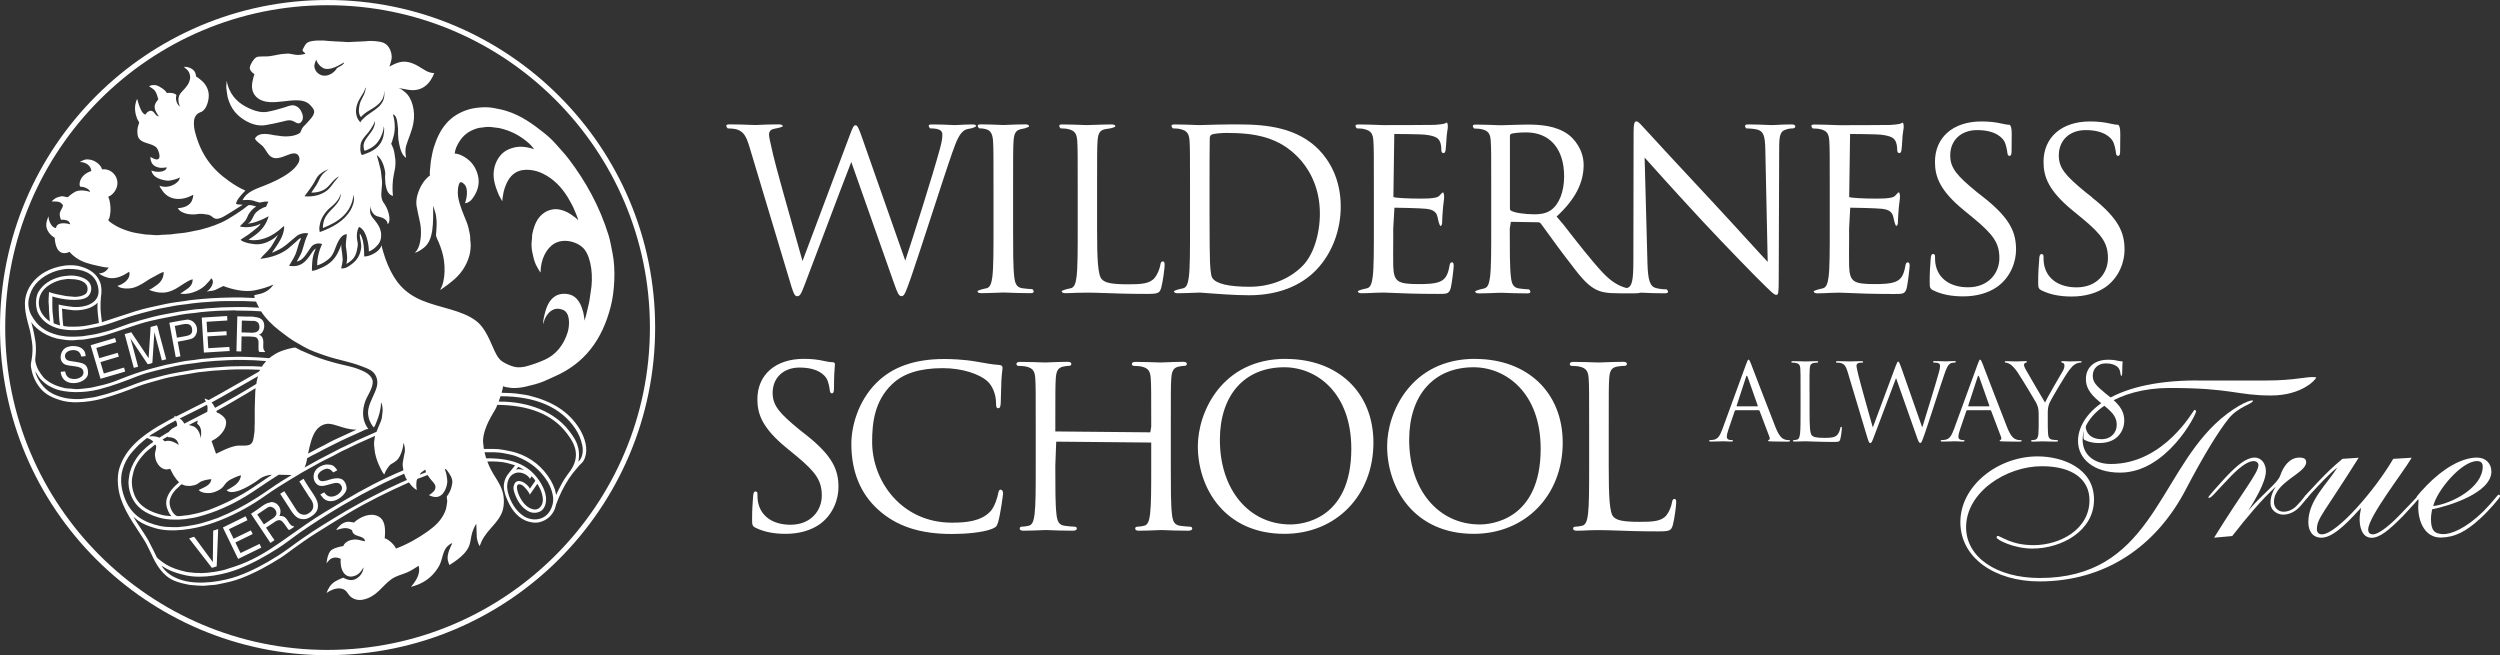 <svg xmlns="http://www.w3.org/2000/svg" id="b" data-name="Layer 2" viewBox="0 0 335.73 87.99"><rect x="0" y="0" width="335.73" height="87.99" fill="#333333" stroke="none"/><g id="c" data-name="Layer 1"><g><g><path d="m43.99,87.99C19.73,87.99,0,68.25,0,43.99S19.73,0,43.99,0s43.99,19.73,43.99,43.99-19.73,43.99-43.99,43.99ZM43.99.7C20.12.7.7,20.12.7,43.99s19.42,43.29,43.29,43.29,43.29-19.42,43.29-43.29S67.86.7,43.99.7Z" style="fill: #fff;"></path><path d="m29.3,71.05l-.2,5.01-.64.2-3.06-3.95c.19-.04.52-.24.69-.21l2.49,3.38.05-4.22.67-.21h0Zm3.68-1.72s.25.47.25.53l-2.49,1.21.63,1.28,2.32-1.12c.05.15.24.35.22.5l-2.3,1.12.69,1.42,2.56-1.23.23.5-3.11,1.52-2.05-4.22,3.05-1.5h0Zm3.29-1.29c-.12.05-.24.06-.34.12l-1.38.93.89,1.33.81-.55c.29-.19.61-.35.79-.65.3-.5-.25-1.18-.77-1.17h0Zm.12-.62c.97-.01,1.57,1,1.13,1.88,1.07-.11,1.05.87,1.65,1.29.08.06.21.05.29.09l.04.08h-.02c-.06.07-.64.43-.65.42-.13-.06-.21-.21-.29-.32-.2-.27-.52-.81-.82-.96-.26-.13-.55.01-.72.12l-1.27.84.84,1.26c.06.09.29.34.27.44l-.51.34-.03-.02-2.6-3.89h.02l.79-.53c.44-.29.86-.67,1.36-.88.16-.07.34-.07.52-.14h0Zm35.78-2.46l-1.01,1.45h-.02c-.12-.38-.7-1.05-1.01-1.25-.15-.09-.49-.22-.63-.03-.2.29.03.95.12,1.19.33.86,1.01,1.89,2,2.08.88.17,1.41-.72,1.26-1.6-.1-.61-.27-1.06-.53-1.5l-.2-.34h0Zm-31.43-.66c.1.07.16.24.22.34l.56.88c.38.6.85,1.16,1.1,1.88.13.37.1.9-.07,1.21-.13.22-.29.4-.48.55-.23.18-.47.35-.77.46-.48.19-1.08.09-1.42-.15-.46-.33-.76-.84-1.06-1.32l-1.2-1.85h.02l.54-.34.68,1.05.72,1.13c.18.29.35.59.63.79.25.17.65.27,1,.13.16-.07.31-.17.44-.27.41-.32.55-.83.29-1.41-.11-.26-.31-.49-.46-.72l-1.28-2,.53-.35h0Zm-4.2-.55l-.47.06c-.27.06-.52.13-.74.23-.38.17-.68.46-1.02.68-.66.42-1.33.83-2.11,1.13-.44.17-1.45.44-1.76-.04.16-.06.32-.15.46-.23.69-.4,1.32-.81,1.47-1.74-.29.03-.55.16-.79.26-.38.16-.73.33-1.03.57-.22.18-.4.46-.58.69-.26.33-.73.55-1.15.71-.65.25-1.77.2-2.14-.27l.56-.26c.5-.25,1.07-.52,1.14-1.19-.47.03-.95.13-1.32.29-.22.09-.39.25-.59.37-.2.12-.45.17-.72.22-.35.06-.83.02-1.08-.08-.09-.04-.24-.15-.29-.1-.18.09-.31.29-.46.41-.48.38-.93.99-1.11,1.67-.21.82.43,2.03.98,2.17.17.04.76-.03.92-.06l.62-.07c.54-.11,1.08-.2,1.57-.35.48-.15.94-.25,1.39-.43,2.11-.82,4-1.79,5.75-2.96.64-.43,1.26-.87,1.9-1.29.09-.06.6-.37.6-.4h0Zm17.75-.14l-1.04.46-1.71.8-1.89.97-1.13.59-2.55,1.45c-1.98,1.18-3.93,2.41-5.79,3.71-.98.69-1.91,1.45-2.93,2.09-1.62,1.02-3.28,1.97-5.2,2.72-1.75.69-4.71,1.39-7.12.86-.82-.18-1.54-.4-2.22-.71-.37-.16-.69-.4-1.03-.58.62.98,1.56,1.58,2.79,1.95,2.35.7,5.55.13,7.45-.55,2-.72,3.72-1.68,5.38-2.72,1.08-.68,2.08-1.48,3.13-2.21,1.94-1.37,4-2.6,6.07-3.84l2.42-1.36.95-.49,2.04-1.04,1.88-.88.87-.38c-.2-.21-.24-.56-.39-.82h0Zm2.82-.55c-.26.2-.61.37-.75.69l.85-.33c-.04-.11-.05-.24-.1-.36h0Zm12.48-.36l-.28.36c.34-.11.81-.03,1.07.08-.13-.13-.6-.39-.79-.44h0Zm-25.67-.32c.6-.01.91.15,1.16.48.06.08.2.21.19.31l-.51.27c-.26-.22-.29-.42-.73-.49-.23-.04-.45.07-.59.13-.45.2-1.07.72-.6,1.34.28.37.99.13,1.38,0,1.19-.36,2.05-.32,2.31.93.07.34-.07.62-.19.81-.34.54-1.31,1.34-2.28,1.1-.58-.15-.73-.45-1.04-.85v-.02s.54-.28.54-.28c.04.13.15.23.24.31.58.58,1.53.14,1.9-.33.14-.18.31-.44.19-.76-.48-1.23-2.24.36-3.18-.19-.68-.4-.79-1.41-.28-2.05.23-.29.64-.52,1.03-.64l.45-.09h0Zm21.27-1.64h-.12s.21.81.21.81c3.76-.05,5.95,1,7.35,3.34.42.71.99,1.94.55,3.03-.1.25-.23.46-.42.62-.44.35-1.16.44-1.74.15-.85-.42-1.42-1.22-1.79-2.12-.11-.28-.32-.78-.26-1.2.24-1.51,1.87-.47,2.18.24h.02s.72-1.04.72-1.04c-.06-.16-.36-.5-.49-.6h-.02s-.2.32-.2.32h-.02c-.23-.49-1.14-1.01-1.89-.78-.66.2-1.01.71-1.14,1.46l-.03.42.08.62c.36,1.44,1.12,2.67,2.24,3.36.76.46,1.84.54,2.64.05.61-.37.96-.96,1.16-1.72.28-1.07-.32-2.42-.7-3.04-.99-1.59-2.31-2.65-4.17-3.38-.53-.2-1.12-.3-1.72-.42-.74-.15-1.58-.13-2.46-.13h0Zm-44.36-1.04l-.91.73c-.67.54-1.4,1.45-1.77,2.29-.17.39-.28.8-.37,1.27-.19.88.02,1.9.29,2.53.65,1.51,2.03,2.22,3.76,2.65.38.09.78.1,1.2.15l-.04-.04-.22-.29c-.14-.22-.25-.49-.34-.76-.42-1.32.46-2.36,1.1-3l.52-.47-.28-.29c-.18-.23-.35-.47-.5-.71l-.43-.82c-.97.39-1.64-.45-1.89-1.09-.08-.2-.1-.43-.14-.68-.07-.49.37-1.2.04-1.46h0Zm-1.1-.88l-.46.37-.65.57-.59.62c-.16.2-.36.39-.52.6-.44.59-.81,1.26-1.04,2.05-.45,1.5-.09,3.05.41,4.19.85,1.93,2.35,2.92,4.64,3.42.53.11,1.12.15,1.76.15h.6s1.14-.12,1.14-.12c.7-.13,1.39-.22,2.04-.41.75-.22,1.49-.44,2.19-.71,1.88-.75,3.58-1.66,5.19-2.68,1.15-.72,2.23-1.53,3.39-2.26l.96-.59.38-.23-1.74-.04-.36.23c-.35.22-.68.44-1.02.66-1.03.68-2.03,1.39-3.1,2.04-1.92,1.15-4.01,2.12-6.46,2.75-.54.14-1.1.19-1.68.29l-.82.06h-.55c-.8,0-1.53-.1-2.15-.29-1.79-.54-3.07-1.35-3.72-3.03-.2-.51-.4-1.41-.28-2.14.06-.34.08-.66.17-.96.54-1.81,1.74-3.06,3.13-4.02l-.02-.02c-.08-.17-.6-.48-.83-.5h0Zm2.77-.2l-.66.4.02.03.28.22c.68-.27,1.49.22,1.86.48-.15-.71-.59-1.04-1.46-1.04l-.04-.1h0Zm27.88-.09l-2.4,1.07-1.49.72c-.39.17-.78.35-1.13.56-.82.48-1.7.83-2.52,1.3l-2.19,1.22c-1.15.69-2.29,1.37-3.41,2.08-.99.62-1.92,1.34-2.91,1.96-1.92,1.2-4,2.25-6.37,3-1.87.59-4.92,1.15-7.15.48-.85-.25-1.61-.55-2.26-1-.23-.16-.43-.37-.65-.54.63,1.08,1.36,2.06,1.99,3.13l.8,1.57.38.79.23.21c.33.26.66.52,1.03.74.77.46,1.67.75,2.67.97.4.09.82.08,1.24.15h.47c.19.04.46.03.65,0l.44-.02c.34-.06.71-.07,1.03-.13.45-.09.87-.14,1.29-.26,1.06-.32,2.05-.65,2.99-1.06,2.23-.97,4.1-2.32,5.97-3.65l2.08-1.45c1.61-1.13,3.33-2.12,5.04-3.14,2.51-1.5,5.16-2.9,7.97-4.07-.03-.3-.14-.66-.08-1.04.08-.52.18-.95.27-1.43.06-.33-.04-1.05-.19-1.2,0,.77-.46,1.98-.88,2.32l-.41.31c-.2.12-.43.22-.57.39-.18.23-.36.46-.5.73l-.21.49v-.02c-.21-.18-.39-.61-.53-.88-.3-.59-.54-1.23-.7-1.96-.07-.31-.07-.64-.12-.97-.05-.35,0-.77.06-1.06l.07-.35h0Zm-6.42-1.61l-.34.05c-.24.07-.47.18-.65.31-.81.57-1.12,1.63-1.4,2.73l-.2.91,1.26-.68,1.01-.51c.76-.44,1.58-.82,2.39-1.18l1.27-.59.57-.26c-1,0-1.75-.28-2.52-.52-.42-.13-.84-.27-1.39-.28h0Zm-17.39-.46l-1.2.61h.02c.24.11.49.11.69.23.48.28.81.9.88,1.58.09-.67.12-1.26-.21-1.72l-.28-.28.09-.42h0Zm-2.96,0l-1.04.55c-.61.36-1.22.72-1.81,1.09-.24.15-.55.3-.73.5.31-.02.69-.03.96.04l.42.13.96-.6.3-.16.12-.16.33-.29c.09-.07.61-.31.64-.35.09-.19-.07-.64-.15-.74h0Zm43.17-2.08c-.12.4-.38.79-.58,1.13-.43.74-.83,1.48-1.11,2.38-.12.4-.28,1.09-.2,1.65.04.26.04.52.09.75.85,0,1.74-.04,2.5.1.63.12,1.23.22,1.79.39,2.1.66,3.64,1.97,4.68,3.71.23.39.43.83.58,1.29l.16.71v-.02l.28-.61c.25-.51.51-1.01.8-1.48.53-.85,1.23-1.47,1.49-2.6.37-1.63-.61-2.91-1.27-3.75-1.87-2.39-4.99-3.63-9.22-3.66h0Zm-39-.02l-.88.46-2.78,1.39c.27.11.5.44.63.68l3.09-1.59c.03-.27.08-.73-.06-.94h0Zm39.43-1.15l-.24.72c4.15-.04,7.54,1.49,9.35,3.8.88,1.12,1.69,2.22,1.36,4.26.47-.39.7-1.27.52-2.15-.19-.93-.52-1.64-.96-2.3-1.92-2.83-5.27-4.33-10.02-4.33h0Zm-32.88-1.09l-1.21.73c-.91.55-1.85,1.07-2.77,1.62l-1.3.72.08.22c.26.05.5.24.69.38.17.13.31.28.42.46.21.35.12.88-.03,1.22-.26.61-.69,1.05-1.2,1.41l-.6.35.6,1.7c.82-.38,1.6-.82,2.61-1.04.67-.15,1.59.1,2.05-.25.39-.3.39-.95.49-1.55.06-.36,0-.77.05-1.16v-2.05s.03-1.08.03-1.08l.04-1.13.04-.55h0Zm.28-1.58l-1.34.77-3.45,1.96-1.41.78.02.02.19.23.26.47c1.33-.76,2.66-1.46,3.95-2.25l1.18-.71.42-.26c.01-.36.15-.68.21-1h-.02Zm-3.31-2.19l-.67.02-1.83.1-1.57.14c-1.25.21-2.48.28-3.65.55-1.77.41-3.51.74-5.09,1.35-1.7.66-3.33,1.3-5.21,1.78-1.89.48-4.43.56-6.1-.16-.79-.34-1.49-.86-1.97-1.51-.18-.24-.3-.53-.48-.77.09.43.27.83.46,1.17.78,1.33,1.76,2.01,3.47,2.41.68.16,1.88.23,2.66.1.54-.09,1.07-.12,1.57-.24,1.98-.47,3.68-1.1,5.43-1.78,1.16-.45,2.42-.77,3.68-1.09,1.33-.34,2.72-.53,4.15-.79l1.86-.22,2.23-.17.83-.04,1.16-.02h1.76s1.2.06,1.2.06c.1-.3.39-.5.55-.75l-1.58-.11-.73-.02-.77-.02h-1.37Zm-21.53-1.88c1-.01,1.7.41,1.73,1.35-.1.01-.55.08-.6.04l-.08-.27c-.11-.26-.31-.45-.6-.53-.71-.19-1.68.19-1.46.96.14.51.84.47,1.39.57.84.15,1.44.21,1.63,1.01.05.22.07.56,0,.78-.23.75-1.48,1.3-2.53.98-.63-.19-1.03-.67-1.1-1.43.12,0,.55-.07.6-.04l.09.35c.11.28.33.5.63.59.77.24,1.91-.15,1.72-.99-.19-.86-1.89-.54-2.56-.95-.8-.49-.52-1.74.13-2.15.19-.12.42-.19.67-.24l.33-.04h0Zm5.65-1.08h.03l.16.55-2.68.79.4,1.37,2.48-.72.15.51-2.47.74.45,1.53,2.72-.8.15.54-3.31.97-1.33-4.51,3.25-.96h0Zm5.66-1.69c.08.07.26.93.31,1.11l.93,3.44-.58.15-.82-3.08-.19-.72v.02s-.27,4.13-.27,4.13h-.02c-.09.05-.52.17-.61.15l-2.31-3.45.32,1.13.5,1.88.21.79-.58.15-1.23-4.54h.02l.87-.24,2.33,3.48.27-4.19.85-.23h0Zm2.39.05l.29,1.6.78-.14c.57-.12,1.27-.14,1.27-.82,0-.19-.02-.34-.08-.47-.33-.79-1.54-.22-2.25-.16h0Zm9.01-.71l-.04,1.6,1.04.03c.79.07,1.5-.08,1.34-.97-.07-.38-.29-.54-.68-.61h-.47s-1.18-.04-1.18-.04h0Zm-7.38-.12c1.09,0,1.73,1.2,1.14,2.15-.29.48-.84.51-1.48.65l-.89.17.36,1.96-.63.12-.86-4.63,1.57-.29.79-.12h0Zm6.75-.44l1.36.04h.7c.55.09.86.08,1.21.36.64.51.39,1.83-.32,2.06v.02c.33.1.47.35.54.71.09.53-.14,1.26.24,1.5v.11c-.12,0-.76,0-.79-.04-.17-.3,0-1.16-.11-1.55-.04-.15-.13-.28-.25-.36-.29-.18-1.5-.15-1.99-.15l-.04,2.02-.65-.02.12-4.7h0Zm-1.35-.02l.03.58-2.78.17v.13l.08,1.29,2.58-.15.03.54-2.57.15.1,1.59,2.83-.17.04.55-3.46.21-.29-4.7,3.41-.21h0Zm1.08-.79l-2.33.07-1.33.09-.98.09c-.89.15-1.78.17-2.64.34-1.91.38-3.74.68-5.47,1.21-1.61.5-3.09,1.06-4.71,1.55-.87.26-1.79.39-2.76.56-.39.07-.79.02-1.21.09-.48.07-1.19.01-1.61-.06-.32-.06-.62-.08-.91-.15-.97-.25-1.73-.63-2.41-1.15-.3-.23-.87-.75-1.03-1.1l.27,1.08c.12.47.18.95.28,1.46.1.56.11,1.42.04,1.97-.03.24-.08.56-.03.83.19.95.61,1.53,1.11,2.15.12.15.3.28.46.39.66.51,1.42.81,2.39,1.03.38.08.76.04,1.19.11.39.06,1,0,1.35-.05.36-.06.69-.06,1.03-.13,1.07-.24,2.09-.45,3.04-.81,1.17-.46,2.33-.92,3.55-1.31,1.09-.35,2.22-.63,3.38-.93l2.14-.43c.74-.16,1.49-.18,2.26-.32.61-.11,1.25-.08,1.88-.19l1.06-.07.75-.04,1.87-.04,1.25.03.71.03.8.04,1.19.09.26-.21.57-.37c.5-.3,1.06-.49,1.69-.66.16-.04.82-.22,1-.18l.73.38c.59.26,1.19.52,1.8.77,1.05.42,2.17.74,3.33,1.04.9.23,1.79.38,2.58.69.74.29,1.58.64,1.87,1.38.29.74-.47,1.93-.71,2.42-.37.72-.69,1.88-.43,2.96.13.52.33.91.61,1.28-.35.03-.61.2-.88.32-.56.24-1.1.5-1.64.74-.76.34-1.5.7-2.23,1.07l-1.23.62c-.73.43-1.52.75-2.24,1.19-.04.42-.18.9-.34,1.24l2.06-1.14,2.17-1.12c.36-.21.76-.4,1.15-.57l1.61-.78,2.68-1.19.24-.63c.16-.38.36-.76.46-1.19l.1-.82c.06-.38-.03-1.12-.21-1.28.01.9-.31,1.93-.59,2.58-.1.25-.2.58-.38.75l-.05-.04-.29-.42c-.29-.49-.54-1.28-.37-2.06.23-1.05.77-1.8,1.08-2.79.25-.79.07-1.47-.32-1.96-.41-.51-1.14-.72-1.8-.98-1.46-.57-3.19-.84-4.71-1.37-1.01-.35-2.05-.69-2.92-1.2-.46-.27-.92-.52-1.37-.79-.68-.43-1.31-.92-1.93-1.4-.92-.71-1.82-1.58-2.45-2.57l-1.23-.07-2.25-.04h0Zm-18.51-1.03c-.11.22-.42.38-.62.5-.7.42-1.99.66-3.15.46l-.98-.15c.07.59.03,1.21.12,1.76.02.12.02.53.09.58l.35.04c.35.06.77.04,1.15.04.82,0,1.6-.12,2.29-.28l.96-.21-.14-1.2-.05-.67v-.88h0Zm-3.77-3.19l-.31.02-.79.12c-.72.18-1.34.47-1.85.87-.39.3-.76.72-.95,1.21-.61,1.57.35,2.9,1.29,3.49l-.11-1.47-.02-.64c-.09-.58,0-1.27.02-1.83.71.26,1.5.38,2.31.54l.86.08c.65.11,1.59-.15,1.83-.45.25-.32.23-.86,0-1.18-.41-.57-1.31-.74-2.29-.74h0Zm-.07-1.35l-.54.04c-.37.07-.73.12-1.07.22-1.47.46-2.82,1.38-3.41,2.71-.14.31-.25.64-.33,1-.2.84.03,1.73.35,2.29.82,1.44,1.81,2.21,3.63,2.66.33.08.71.11,1.08.17l.46.02h.72s.91-.05.91-.05c.77-.13,1.5-.2,2.21-.38.84-.21,1.68-.42,2.46-.72l1.67-.6c1.03-.33,2.09-.63,3.18-.91,1.16-.3,2.38-.48,3.61-.72l1.5-.21c.7-.13,1.42-.1,2.14-.21l1.98-.13.75-.02.94-.02h1.54l1.78.08-.31-.6-.09-.22-.45-.02-1.15-.05h-1.34s-1.18,0-1.18,0l-.79.02-.57.03-1.97.14-1.04.11c-.92.16-1.85.2-2.74.39-.78.17-1.56.27-2.31.46-1.23.31-2.43.62-3.59.99-1.03.33-2.01.72-3.06,1.04-.88.27-1.78.42-2.77.6-1.18.22-2.76.16-3.77-.15-1.14-.36-1.94-.96-2.49-1.9-.42-.73-.46-2.17-.03-2.93.62-1.07,1.66-1.73,3-2.07.27-.07.54-.08.85-.12.61-.1,1.34,0,1.82.15.53.16,1,.43,1.26.87.41.68.09,1.56-.42,1.87-1.04.65-3.54.25-4.62-.12,0,.89-.04,1.83.09,2.65l.09.96c.27.11.56.19.86.29-.16-.86-.18-1.85-.19-2.82.44.14.9.17,1.39.26,1.69.29,3.35-.18,3.83-1.31.26-.6.09-1.44-.13-1.94-.55-1.25-1.9-1.79-3.71-1.79h0Zm36.48-10.06c-.04.66-.89,1.47-1.31,1.8-.59.48-1.13,1.19-1.38,2-.07.21-.08.44-.13.68-.04.24.03.47.05.65,1.75-.64,3.28-1.48,4.15-2.98.22-.38.53-1.11.43-1.75l-.04-.31c-.28,2.52-2.11,3.71-4.12,4.49,0-1.79,1.16-2.3,1.91-3.31.18-.25.36-.53.45-.88.02-.1.05-.33-.02-.39h0Zm-1.63-3.3l-.49.21c-.24.14-.46.3-.67.47-.38.31-.57.83-.83,1.25-.37.59-.8,1.13-1.2,1.69,1.3.11,2.32-.23,3.05-.8.4-.32.7-.79,1.01-1.2l.58-.67c-.77.36-1.11,1.11-1.74,1.6-.48.37-1.13.58-1.98.58.21-.37.49-.7.71-1.07.26-.44.43-.94.73-1.32.14-.18.34-.37.53-.51l.33-.23h-.03Zm6.26-6.49c-.04.21-.16.42-.25.58-.18.31-.35.59-.56.87-.36.46-.82.85-1.04,1.45-.15.41-.16,1.39.11,1.67l.31-.1.57-.22c.94-.41,1.64-.97,1.96-2.02.08-.27.24-1.18.09-1.51,0,.39-.13.79-.25,1.09-.36.92-.9,1.59-1.79,1.98-.16.07-.33.17-.53.2-.18-.3-.18-.8-.04-1.14.29-.69.85-1.15,1.19-1.81.08-.15.33-.77.23-1.03h0Zm-1.34,18.19c.68-.02,1.62-.55,1.93-.96.12-.15.28-.33.3-.57.05.3.14.6.22.88.19.62.37,1.19.61,1.74.99,2.33,2.24,3.81,4.57,4.8,2.4,1.02,5.34,1.28,7.29,2.75,1.05.79,1.66,2.15,2.22,3.43.33.75.7,1.68,1.38,2.08.49.29,1.02.55,1.63.69.46.1,1.06.03,1.46-.07.93-.24,1.72-.54,2.52-.89,1.53-.67,2.58-2.01,3.1-3.7.23-.75.29-1.93-.1-2.55-.13-.2-.29-.36-.53-.46-.12-.05-.27-.09-.42-.12-1.07-.2-1.74.7-2.03,1.37-.09.21-.12.46-.22.68,0-.34.05-.69.12-.98.27-1.24.64-2.27,1.58-2.83.68-.4,1.75-.35,2.38.04.72.45,1.09,1.29,1.33,2.23l.13.77.03.29.21-.74.35-1.48c.13-.52.16-1.05.26-1.61.38-2.08.1-4.52-.83-5.73-.72-.94-2.67-1.6-4.05-.79-1.09.64-1.84,2.15-1.85,3.87h-.02s-.21-.31-.21-.31l-.4-.73c-.24-.54-.37-1.1-.5-1.77-.06-.32-.12-1-.06-1.36.07-.39.02-.74.1-1.08.28-1.25.71-2.19,1.63-2.79.49-.32,1.29-.58,2.09-.38.24.06.47.13.69.22.51.22.95.53,1.37.85l.38.35c-.07-.3-.2-.59-.31-.87-.2-.49-.39-.96-.64-1.39-.18-.31-.34-.63-.53-.93-.81-1.29-1.84-2.35-3.23-3.05-1.04-.53-2.65-.83-3.75-.14-.84.52-1.29,1.49-1.57,2.57l-.14.81-.04.42h-.02s-.44-.8-.44-.8c-.23-.52-.42-1.05-.57-1.65-.47-1.87.35-3.57,1.46-4.27.4-.25.84-.41,1.39-.52.59-.12,1.35-.03,1.86.1l.61.18-.03-.03-.21-.26c-.26-.33-.58-.62-.91-.87-1-.78-2.07-1.35-3.55-1.68l-.92-.12c-.33-.06-.87-.04-1.19.02-.3.05-.57.05-.83.13-1.15.34-1.91.94-2.47,1.87-.25.41-.52.94-.57,1.52.47.01.93.24,1.26.43.95.56,1.57,1.35,1.87,2.55.33,1.32-.27,2.47-.83,3.17-.19.24-.53.49-.92.53.24-.64.43-1.81.04-2.4-.08-.12-.51-.61-.73-.37-.25.27-.33,1.33-.24,1.87.24,1.35.73,2.33,1.17,3.46.2.5.3,1.05.42,1.63.07.32.02.65.08,1,.09.54-.03,1.4-.14,1.8-.41,1.49-1.26,2.63-2.32,3.47-.38.3-.75.61-1.16.88-.14.09-.29.23-.46.29.77-1.23.74-3.6.26-5.14-.13-.43-.28-.86-.45-1.26-.11-.27-.28-.55-.35-.85-.03-.15,0-.35.02-.49l.05-.88v-.6c-.05-.36-.05-.69-.13-1.01-.09-.38-.24-.73-.33-1.08,0,2.31.09,4.58-1.24,5.64-.18.14-.95.72-1.24.65.23-.11.39-.44.5-.68.36-.83.44-2.25.22-3.33-.16-.78-.34-1.46-.47-2.24-.08-.45,0-1.03.09-1.39.31-1.11.89-2.12,1.71-2.71-.06-.21,0-.88.04-1.09l.07-.77c.12-.66.22-1.3.4-1.88.79-2.57,2.12-4.36,4.71-5.13.89-.26,2.31-.39,3.38-.18.59.12,1.15.22,1.68.39,2.01.63,3.53,1.76,5,2.92.58.46,1.15.98,1.63,1.53.59.67,1.21,1.32,1.76,2.05,2.22,2.93,4.09,6.25,5.31,10.17.24.78.37,1.6.54,2.45.44,2.19.26,5.18-.24,7.12-1.16,4.55-3.55,7.66-7.51,9.4-.5.22-1.02.48-1.54.69-.74.3-1.51.49-2.37.69-.54.13-1.45.26-2.12.15l-.58-.09-.35-.11c-.01.32-.14.59-.18.88h.02l1.21.04.73.06c.6.1,1.19.14,1.74.28,3.02.75,5.27,2.09,6.72,4.4.46.74,1.15,2.18.88,3.49-.09.43-.21.77-.44,1.05l-.46.46-.87,1.04c-.73.96-1.34,2.05-1.85,3.23l-.38.97c-.06.2-.09.39-.16.57-.36.88-1.04,1.52-2.03,1.78-.67.17-1.42,0-1.91-.21-1.28-.56-2.04-1.73-2.56-3.05-.2-.51-.46-1.28-.31-2.02.17-.87.64-1.29,1.09-1.87l.38-.48c-.36-.09-.72-.23-1.11-.32-.77-.19-1.68-.21-2.62-.2.28.75.64,1.42,1.04,2.05.37.6.76,1.2.99,1.94.28.9.26,2.1-.08,2.91-.46,1.08-1.27,1.77-1.95,2.63-.3.38-.6.81-.8,1.28-.03.08-.22.56-.24.56l-.17-.37c-.1-.24-.15-.5-.2-.79l-.07-1.82-.03.02-.16.27c-.14.27-.26.57-.36.88-.19.63-.2,1.31-.45,1.87-.32.72-.95,1.3-1.54,1.75-.26.19-.51.38-.79.55-.09.06-.18.14-.29.17-.06-.19-.15-.38-.2-.62-.16-.82.35-1.79.6-2.3-.27.05-.43.22-.6.37-.72.6-.7,1.88-1.19,2.71-.65,1.12-1.53,1.94-2.78,2.46-.31.13-.64.21-.98.33l.06-.07.35-.46c.4-.57.87-1.36.62-2.31-.5.3-.98.65-1.55.89-.75.32-1.45.45-2.08.89-1.3.92-1.96,2.35-3.8,2.76-.84.19-1.56-.15-1.91-.6-.17-.22-.35-.54-.58-.69-.66-.43-1.55-.14-2.11.19l-.34.21c.47-1.25,1.02-1.57,2.24-2.05.23.12.46.23.76.29,1.04.22,1.97-.81,1.96-1.7v.02s-.17.29-.17.29c-.2.32-.49.64-.85.79-1.5.66-2.17-.82-2.04-2.23-.65-.31-1.27-.18-1.64.29-.09.11-.21.21-.26.36.04-.63.21-1.3.52-1.69.28-.35,1.18-.59,1.73-.67.2-.61,1.12-1.01,2.03-.84.31.06.59.16.87.21.05-.63-1.01-.65-1.39-.93-.12-.08-.24-.22-.29-.37-.01-.05,0-.13-.03-.16-.08-.1-.22-.15-.35-.21-.63-.26-1.25,0-1.79.16l.02-.03c.06-.16.2-.28.3-.4.26-.32.85-.78,1.51-.68.2.03.4.07.58.09.12-.16.3-.27.46-.38.77-.55,2.1-1.02,3.05-.27.67.53.7,1.66.59,2.77.5.1,1.36.92,1.51,1.38,1.58-.6,3-1.41,4.28-2.32.99-.71,1.87-1.51,2.35-2.73.15-.37.18-.77.25-1.23.03-.2-.08-.61-.05-.71l.3-.46c.22-.38.35-.8.43-1.33.09-.63-.34-1.23-.58-1.55-.1-.14-.21-.38-.41-.35l.2.67c.06.23.06.48.11.74.05.3-.02.65-.08.87-.21.75-.72,1.69-1.82,1.43-.2-.05-.39-.12-.55-.21v-.02c.19-.06.32-.21.46-.31.1-.08.2-.19.28-.3.4-.63-.14-1.04-.42-1.39-.17-.22-.36-.43-.5-.68l-.29.11-.74.29c-.1.04-.31.07-.37.16-.16.27-.14,1.12-.04,1.44-.27-.09-.67-.49-.84-.71-.07-.08-.14-.24-.24-.29-2.85,1.27-5.59,2.62-8.17,4.16-1.51.9-2.99,1.83-4.47,2.76-.95.6-1.87,1.26-2.78,1.91-.6.43-1.18.89-1.8,1.29-1.65,1.04-3.34,1.98-5.3,2.74-.99.39-2.05.61-3.21.84-.44.09-.91.07-1.38.14-.31.05-1.03.04-1.33,0l-.97-.08c-.8-.15-1.51-.31-2.15-.59-1.52-.67-2.39-2.14-3.06-3.65l-.66-1.34c-1.15-1.97-2.61-3.69-3.4-6.01-.38-1.1-.58-2.77-.21-4.03.81-2.69,3.01-4.34,5.19-5.67l1.6-.9.65-.34-.07-.2.25.12,4.01-2.02-.19-.39c.22.02.37.15.56.2l1.59-.88,3.45-1.96,1.32-.76c.26-.16.43-.18.57-.47-.75,0-1.56-.08-2.33-.05h-.85l-.91.03-2.25.14-2.03.22c-1.77.33-3.49.51-5.09.99-1.01.3-2.04.54-2.99.91-1.51.59-2.98,1.14-4.63,1.6-1.37.39-3.74.75-5.36.35-1.32-.33-2.42-.85-3.14-1.77-.62-.78-1.01-1.6-1.21-2.82-.05-.31.05-.76.1-1.03.11-.6.16-1.58.05-2.23-.1-.61-.17-1.16-.31-1.71-.36-1.41-.97-3.15-.45-4.8.38-1.2,1.15-2.05,2.07-2.7,1.12-.78,3.39-1.54,5.29-.98,1.18.35,2.08.96,2.52,2.05.23.58.25,1.34.13,2.05l-.05.71v.86l.03.49.15,1.3c1.54-.48,2.94-.99,4.47-1.46,1.31-.41,2.68-.68,4.09-.99,1.06-.23,2.17-.31,3.28-.51l1.45-.15,1.55-.12.49-.02.62-.03,1.54-.04h1.24l1.79.07-.07-.38h.02l.9-.21c.73-.23,1.29-.63,1.66-1.22-.76.35-1.54.58-2.49.78-1.45.3-3.22-.18-4.23-.58l-1.1.53c-.33.13-.71.14-1.12.2l.02-.03c.39-.17,1.19-1.27.57-1.73l-.03.02c-.1.25-.35.43-.51.63-.52.64-1.32,1.09-2.23,1.33-.28.07-1.11.19-1.39.04.2-.07.39-.23.55-.34.52-.35,1.13-.68,1.12-1.55-.35.05-.91.41-1.18.58-.96.6-1.99,1.49-3.71,1.13-.34-.07-.67-.16-.96-.29v-.02c.24-.07.45-.24.64-.36.68-.43,1.32-.94,1.32-2.03-.29.06-.81.35-1.06.5-.29.17-.59.3-.88.48-.66.42-1.27.88-2.1,1.13-.62.19-1.81.17-2.17-.24.73-.18,1.84-.92,1.58-1.89h-.02c-.66.44-1.78,1.11-2.93.77-.28-.08-.56-.19-.8-.33l-.34-.22c.67-.01,1.08-.38,1.34-.79-.48,0-.96-.12-1.38-.21-1.17-.25-2.17-.51-2.99-1.09-.21-.15-.43-.32-.61-.5l-.29-.31c-.11.06-.24.11-.38.14-1.22.28-1.56-1.03-1.61-2.04-.55-.27-1.29-1.08-1.11-2.01.06-.33.18-.59.27-.88,0,.63.44,1.59,1.02,1.59.08-.8,1.27-.7,1.91-.49-.13-.45-.36-.54-.86-.62h-.39c-.09-.27-.24-.64-.12-1.01.1-.33.37-.58.39-.97-.11-.09-.18-.21-.3-.3-.29-.19-.74-.18-1.21-.17l.15-.17.3-.23c.23-.15.48-.21.8-.29.36-.08.85.21.96.07l.24-.21c.21-.16.42-.31.65-.45.53-.31,1.48-.22,2.05,0-.02-.32-.59-.59-.88-.66l-.45-.06c-.15-.27-.05-.67.05-.9.26-.61.82-.97,1.45-1.21-.07-.72-.73-1.17-1.51-1.19l.04-.05c.2-.09.36-.21.62-.27,1.02-.21,2.14.6,2.29,1.31,1.26-.18,2.37,1.05,1.99,2.35-.16.55-.63,1.14-1.16,1.31l.16.46c.14.54.21,1.4.08,2-.05.25-.08.54-.25.67l.03.03c.09.19.47.41.65.54.68.45,1.44.75,2.32,1.01.61.18,1.29.25,1.99.37l.88.05c.29.05.97.06,1.27,0l1.25-.06c.83-.14,1.66-.15,2.45-.32l1.53-.31c1.37-.35,2.63-.79,3.72-1.43.67-.39,1.31-.81,1.94-1.25l.79-.6c.28-.09.85.09,1.05.17v.02c-.38.16-.83.71-1.03,1.05-.12.21-.18.45-.3.65-.24.38-.59.62-.86.95.95.26,2.17,0,2.8-.38-.1.23-.37.47-.56.62-.37.3-.74.61-1.14.89l-1.01.66h.02c.19.24.71.37,1.05.46.19.05.42.07.63.11,1.19.19,2.2-.34,2.83-.79.18-.13.33-.3.51-.44l-.37.66c-.23.39-.43.78-.7,1.13-.4.51-.92.92-1.31,1.43,1.5-.16,2.76-.63,3.71-1.35l1.06-.92c.23-.18.38-.45.71-.53-.06.23-.21.47-.29.71-.16.5-.27,1.01-.46,1.47-.24.56-.58,1.05-.87,1.55,1.51.25,2.17-.49,2.79-1.35.23-.32.45-.78.8-.97-.09.28-.22.55-.31.85-.18.61-.2,1.4-.21,2.16.52-.05.98-.28,1.38-.46,1.06-.47,1.79-1.21,2.25-2.28.11-.25.25-.53.3-.83,0,.4.06.77.12,1.12l.07.71c.07.46-.13,1.03-.19,1.4.54.06.92-.21,1.23-.43.73-.52,1.24-1.08,1.43-2.16.14-.79-.2-1.34-.16-2.06.12.1.18.27.25.43.3.71.33,1.6.34,2.62h0Zm4.47-22.66h.02s-.02,0-.02,0h0Zm-4.41-.04c-.08.51-.32.81-.55,1.17-.41.66-.94,1.65-.6,2.72.1.32.28.56.46.8l.03-.02c.09-.21.31-.39.46-.55,1.05-1.05,3.11-1.54,2.71-3.74.16,1.64-1.33,2.3-2.29,2.9-.21.13-.39.3-.58.46l-.22.24c-.24-.18-.34-.74-.27-1.18.04-.23.05-.46.12-.66.13-.43.38-.78.55-1.17.05-.12.33-.84.17-.97h0Zm-18.61-.91l.07.39c.07.28.17.55.28.8.59,1.35,1.71,2.18,3.11,2.72.53.21,1.26.41,2.02.27.83-.16,1.54-.36,2.28-.59.27-.09.87-.34,1.24-.27.62.12.96.6,1.15,1.15.1.28.11.69-.04.93-.44.72-.88.09-1.4-.04-.37-.1-.8.03-1.11.11-.76.19-1.51.35-2.36.5-1.05.19-2.07-.21-2.69-.57-1.19-.7-1.96-1.57-2.39-3.03-.11-.37-.12-.78-.2-1.21-.07-.38.02-.81.04-1.16h0Zm-5.71-1.86c.66,0,1.28.32,1.48.8.07.16.07.34.13.53.15.05.28.17.4.26.56.41,1.03.93,1.22,1.71.2.79-.1,1.78-.39,2.24-.11.18-.28.36-.45.47l-.4.17c-.26.13-.47.37-.58.65-.19.47-.11,1.28,0,1.77.78,3.14,2.29,5.12,4.59,6.74.68.48,1.4.94,2.21,1.28l-.11.12-.27.28c-.32.4-.77.8-.88,1.39h.03c.19.12.61.08.86.11v.02s-.72.45-.72.45c-.57.36-1.11.71-1.7,1.05-.24.14-.77.44-1.2.36-.31-.06-.45-.28-.69-.42-.26-.15-.59-.15-.95-.21-.33-.06-.87,0-1.16.05h-.47s-.48-.05-.48-.05c-.56-.12-1.11-.34-1.33-.79.87-.03,1.63-.37,1.9-1.02.05-.12.22-.58.14-.77-.62.37-1.68.73-2.67.47-.75-.19-1.24-.67-1.6-1.25-.08-.13-.2-.28-.23-.45.97.44,2.17-.1,2.58-.69.08-.12.12-.25.17-.41-.4.2-.8.32-1.33.41-.21.04-.49.02-.67-.02-.88-.16-1.66-.49-1.85-1.33.6.28,1.95.3,2.08-.41-.28.01-.6.09-.91.05-.83-.13-1.28-.54-1.29-1.46.2.1.72.47,1.04.3.42-.22,0-1.26-.16-1.47-.57-.72-1.97-.55-2.46-1.37-.21-.36-.22-1.05-.1-1.52.02-.1.19-.54.17-.57l-.26-.47c-.24-.55-.41-1.4-.21-2.12.05-.18.09-.42.21-.55l.15.54c.17.53.45,1.43.96,1.56.08-.25.57-.69.94-.46.36.22.34.59.87.7-.22-.31-.73-.96-.55-1.55.09-.31.29-.53.46-.76-.14-.47-.23-.85-.49-1.18-.2-.25-.49-.36-.74-.55.16-.17.62-.22.93-.15.48.12,1.26.65,1.44,1.04.47-.07,1.08,0,1.29.28-.18.65.09,1.24.46,1.55-.06-.16-.11-.34-.15-.52-.22-1.1.44-1.43.86-1.96.29-.36.54-.65.65-1.2.06-.32,0-.66-.11-.89-.17-.38-.43-.49-.68-.75h0Zm-.02,0h.02-.02Zm17.75-.97c-.09.28-.32.6-.24,1.04.12.72.91,1.34,1.81,1.06.41-.12.78-.38,1.02-.68l.2-.28c.28-.2.89-.39.96-.77-.59.32-1.96,1.26-2.88.74-.32-.18-.55-.45-.74-.77l-.14-.35h0Zm4.09,23.45c-.96.05-1.35,1.49-1.67,2.24-.1.24-.23.5-.38.7-.37.5-1.25,1.07-1.92,1.25-.01-.85.18-1.61.4-2.24.08-.21.15-.4.24-.59,0-.02.04-.03.02-.05l-.16-.04c-.39-.09-.8.03-1.04.19-.19.12-.33.35-.46.54-.44.62-.87,1.5-1.74,1.68.23-.43.5-.85.69-1.34l.47-1.55.21-.54.18-.34c-.45-.15-1.09.03-1.41.23-.17.1-.31.25-.46.37-.79.63-1.35,1.25-2.37,1.7-.2.09-.41.22-.64.27.52-.77,1.11-1.49,1.45-2.45.06-.18.26-.87.16-1.13l-.73.62c-.73.55-1.35.94-2.41,1.19-.38.09-1.27.17-1.62,0h.02l.28-.17.61-.43c.84-.63,1.46-1.38,1.8-2.52l-.67.34c-.64.28-1.28.57-2.12.66v-.02c.45-.19.65-.84.89-1.24.25-.4,1.01-.91,1.54-1.01l.32-.7h-.46l-.7.13c-.34-.06-.62-.19-.93-.27-.39-.1-.94-.09-1.38-.05.55-1.13,1.74-1.49,2.94-1.96,1.21-.48,2.34-1.01,3.31-1.72.48-.35.9-.73,1.21-1.25.11-.19.25-.52.15-.83-.15-.5-.57-.62-1.15-.45-.56.16-1.56.72-2.27.54-.72-.19-.94-.92-1.35-1.43-.34-.42-.9-.66-1.17-1.14.02-.14.13-.23.21-.31.53-.53,1.62-.33,2.41-.17l.54.07c1.04.19,2.29.08,2.91-.41.03-.03.22-.52.27-.6.18-.28.46-.48.66-.73.25-.31,1.05-1,.94-1.6-.06-.29-.27-.48-.42-.67-1.29-1.61-4.33-.03-6.38-.65-1.01-.31-1.77-1.16-1.48-2.6l.14-.63.13-.39c-.21-.08-.67-.54-.63-.86.08-.51.52-1.18.88-1.4.29-.18,1.33-.07,1.77-.14.55-.09,1.03-.18,1.54-.28l.68-.06c.4-.06.89.09,1.23.14.47.08.99-.02,1.35-.12-.05-.21-.31-.25-.36-.45-.03-.12.09-.26.13-.34.16-.31.3-.61.61-.77.51-.26,1.96-.29,2.71-.17l.97.06,1.21.06c.31.05.83.04,1.13,0l.9-.04.84-.04c.73-.11,1.88,0,2.38.21.4.17.68.5.86.89.14.32.29.8.21,1.29-.07.39-.18.69-.29,1.01.38-.2.76-.4,1.21-.54,1.42-.43,2.55.42,3.43.95.38.23.78.46,1.38.46-.48,1.29-1.52,2.59-3.53,2.24-.45-.08-.89-.17-1.3-.24.37.09.67.37.92.57.9.72,1.43,2.49,1.1,4.2-.22,1.13-.65,1.97-.96,2.99-.14.48-.12,1.15,0,1.63-.67-.39-.88-1.5-1.04-2.43l-.05-.81v-.66c-.1-.67-.08-1.83-.7-1.93.28.74.35,1.95.13,2.81l-.23.82-.12.3.26.58c.19.49.21,1.02.31,1.63v.5s-.04.51-.04.51l-.18.93c-.18.84-.22,1.92-.12,2.86h-.03c-.67-.23-.83-.85-.97-1.6l-.04-.61c-.05-.33.04-.67,0-.99-.15-.92-.5-1.84-1.13-2.28.17.63.37,1.27.52,1.96.09.41.09.85.16,1.3.14.9-.21,1.78,0,2.61.08.33.27.55.43.8.13.21.25.46.35.71.17.44.46,1.55,0,1.9,0-.55-.55-.83-.99-.96-.23-.07-.45-.09-.63-.21-.3-.18-.51-.48-.62-.85l-.07-.38c-.04.33-.09.77.03,1.07.12.32.36.55.55.8.39.5.7.89.84,1.66.03.19.04.49,0,.69-.03.17-.07.34-.13.48-.13.3-.33.53-.55.74-.26.26-.59.48-.95.63.01-.97-.3-2.19-.7-2.77-.05-.08-.5-.64-.64-.49-.22.29-.34,1.06-.25,1.58.05.27.14.63.09.95-.16,1-.34,1.54-.99,2.04-.16.12-.33.27-.54.33.21-.62.07-1.49-.03-2.12-.1-.63.07-1.27.1-1.82h0Z" style="fill: #fff;"></path></g><g><path d="m280.93,26.48l-.83-.65c-2.71-2.22-3.62-3.25-3.62-4.96,0-2.03,1.45-3.4,3.61-3.4,2.56,0,3.42,1.08,3.68,1.55.17.32.35,1.11.38,1.47.03.21.05.44.3.44s.27-.36.27-.74c0-.51,0-.96.01-1.34.02-1.19.03-1.78-.25-2.09-.22,0-.44-.02-1.03-.15-.85-.2-1.73-.3-2.79-.3-3.79,0-6.23,2.13-6.23,5.43,0,1.99.66,3.86,3.9,6.52l1.34,1.1c2.67,2.21,3.41,3.35,3.41,5.32s-1.44,3.91-4.21,3.91c-2.35,0-3.97-1.12-4.35-2.99-.09-.41-.09-.82-.09-1.09,0-.22-.02-.39-.27-.39-.23,0-.27.27-.3.53l-.02.34c-.05.6-.13,1.61-.13,2.83,0,.82.03.96.48,1.19,1.12.55,2.44.81,4.02.81,1.78,0,3.35-.44,4.54-1.26,1.89-1.34,2.56-3.46,2.56-5,0-2.28-.72-4.17-4.38-7.05Z" style="fill: #fff;"></path><path d="m266.35,26.48l-.83-.65c-2.71-2.22-3.62-3.25-3.62-4.96,0-2.03,1.45-3.4,3.61-3.4,2.55,0,3.42,1.08,3.68,1.55.17.32.35,1.11.38,1.47.03.22.05.44.3.44s.27-.36.27-.74c0-.51,0-.95.01-1.33.02-1.19.03-1.79-.25-2.1-.22,0-.44-.02-1.03-.15-.84-.2-1.73-.3-2.79-.3-3.79,0-6.23,2.13-6.23,5.43,0,1.99.66,3.86,3.9,6.51l1.34,1.1c2.67,2.21,3.41,3.35,3.41,5.32s-1.44,3.91-4.2,3.91c-2.35,0-3.97-1.12-4.35-2.99-.09-.41-.09-.82-.09-1.09,0-.22-.02-.39-.27-.39-.23,0-.27.27-.3.53l-.03.36c-.05.6-.12,1.6-.12,2.8,0,.82.03.96.48,1.19,1.12.55,2.44.81,4.02.81,1.79,0,3.35-.44,4.54-1.26,1.89-1.34,2.56-3.46,2.56-5,0-2.28-.72-4.17-4.37-7.05Z" style="fill: #fff;"></path><path d="m256.2,35.23c-.22,0-.28.21-.33.5-.21,1.22-.56,1.79-1.31,2.1-.77.32-2.06.32-2.84.32-2.83,0-3.31-.33-3.4-2.39-.02-.45-.01-2.38,0-3.78v-1.31s.15-2.78.15-2.78c.5,0,3.46.06,4.26.15,1.1.11,1.38.57,1.5,1,.05.15.07.29.1.43.05.22.1.48.28.86.27,0,.27-.38.27-.63,0-.22.06-1.32.12-1.9.03-.29.06-.54.09-.75.07-.53.11-.87-.05-1.22-.13,0-.25.13-.49.41-.26.29-.69.34-1.36.4-.22.02-.73.03-1.3.03-1.43,0-3.22-.07-3.56-.21l.12-8.47c.37,0,3.58.03,4.08.09,1.6.18,1.87.53,2.07.98.17.4.18.98.18,1.05,0,.11,0,.45.3.45.13,0,.22-.13.27-.38.04-.23.08-.86.11-1.36.02-.27.03-.51.04-.61.03-.27.06-.48.09-.67.07-.41.11-.68-.03-1.06-.1,0-.18.04-.26.08-.06.03-.11.06-.17.07-.25.06-.73.12-1.27.15-.68.03-6.57.03-6.83.03-.04,0-.18,0-.4-.01-.64-.02-1.97-.08-2.97-.08-.2,0-.34.02-.39.12-.05.09-.01.21.16.41.27,0,.77.03,1,.09.98.21,1.18.7,1.23,1.65.06.95.06,1.79.06,6.44v5.25c0,2.91,0,5.22-.15,6.46-.12.83-.25,1.48-.82,1.59l-.16.04c-.25.05-.56.12-1.02.32,0,.26.27.3.54.3.45,0,1.14-.03,1.73-.06.48,0,.89-.02,1.08-.03h.11c.26,0,.63.01,1.14.04,1.16.05,3.09.14,6.22.14,1.17,0,1.45,0,1.67-.82.15-.65.39-2.67.39-2.91,0-.21,0-.51-.24-.51Z" style="fill: #fff;"></path><path d="m183.2,17.34c.98.21,1.18.7,1.24,1.65.06.95.06,1.79.06,6.44v5.25c0,2.91,0,5.22-.15,6.46-.11.8-.25,1.48-.82,1.59l-.16.03c-.25.05-.56.12-1.02.32,0,.26.27.3.53.3.45,0,1.14-.03,1.73-.06.48,0,.89-.02,1.08-.03h.11c.26,0,.63.01,1.14.04,1.16.05,3.09.14,6.22.14,1.17,0,1.44,0,1.67-.82.16-.65.39-2.67.39-2.91,0-.21,0-.51-.24-.51-.22,0-.28.21-.33.5-.21,1.22-.56,1.79-1.31,2.1-.76.32-2.06.32-2.84.32-2.83,0-3.31-.33-3.4-2.39-.02-.45-.01-2.38,0-3.78v-1.31s.16-2.78.16-2.78c.5,0,3.46.06,4.26.15,1.1.11,1.38.57,1.5,1,.05.15.07.29.1.44.05.22.1.47.28.86.27,0,.27-.38.27-.63,0-.2.06-1.3.12-1.9.03-.29.06-.54.09-.76.07-.52.11-.87-.06-1.21-.13,0-.25.13-.43.34l-.05.06c-.26.29-.69.34-1.36.4-.22.02-.73.03-1.3.03-1.43,0-3.22-.07-3.56-.21l.12-8.47c.37,0,3.58.03,4.08.09,1.6.18,1.87.53,2.07.98.17.4.17.98.17,1.05,0,.11,0,.45.3.45.13,0,.22-.13.27-.38.04-.24.08-.87.11-1.39.02-.26.03-.48.04-.59.03-.27.06-.49.09-.67.07-.41.11-.68-.03-1.06-.1,0-.18.04-.26.08-.06.03-.11.06-.17.07-.25.06-.73.12-1.27.15-.68.03-6.58.03-6.83.03-.04,0-.18,0-.4-.01-.64-.02-1.96-.08-2.97-.08-.2,0-.34.02-.39.12-.05.09-.01.21.15.41.27,0,.77.03,1,.09Z" style="fill: #fff;"></path><path d="m144.81,39.32c.41,0,.78-.01,1.01-.02h.21c.67,0,1.38.02,2.24.05,1.39.05,3.12.12,5.75.12,1.56,0,1.71-.12,1.93-.85.24-.88.45-2.67.45-3,0-.3-.02-.51-.24-.51-.27,0-.31.3-.33.44-.1.6-.41,1.33-.76,1.76-.67.81-1.85.87-3.56.87-2.41,0-3.1-.23-3.54-.67-.54-.54-.64-2.71-.64-6.79v-5.31c0-4.65,0-5.48.06-6.44.06-1.11.34-1.51,1.11-1.64l.23-.03c.3-.04.65-.09,1.05-.29,0-.26-.27-.3-.53-.3-.64,0-1.92.04-2.66.07-.3.01-.52.02-.56.02-.04,0-.18,0-.4-.01-.64-.02-1.96-.08-2.97-.08-.2,0-.34.02-.39.12-.05.09-.01.21.16.41.27,0,.77.03,1,.09.98.21,1.18.7,1.24,1.65.06.95.06,1.79.06,6.44v5.25c0,2.91,0,5.22-.15,6.46-.11.83-.25,1.48-.82,1.59l-.16.03c-.25.05-.57.12-1.02.32,0,.26.27.3.54.3.45,0,1.11-.03,1.7-.06Z" style="fill: #fff;"></path><path d="m240,17.34c.35-.09.55-.09.7-.09.27,0,.39-.13.39-.27,0-.27-.36-.27-.6-.27-.81,0-1.51.04-1.99.07-.25.01-.43.02-.54.02s-.34,0-.64-.02c-.62-.03-1.56-.07-2.46-.07-.23,0-.42,0-.49.13-.05.09-.02.21.13.4.22,0,.9.03,1.45.15.86.22,1.09.79,1.12,2.78l.32,15c-.48-.5-1.36-1.47-2.47-2.68-1.35-1.48-3.01-3.3-4.58-4.99-4.62-4.95-9.04-9.73-9.48-10.23-.08-.08-.17-.18-.27-.29-.36-.4-.63-.68-.82-.68-.3,0-.39.36-.39,1.55l-.03,17.09c0,2.81-.18,3.54-.87,3.75-1.11-.26-2.16-.93-3.23-2.06-1.51-1.62-3.27-3.87-5.31-6.49l-.9-1.06c2.47-2.28,3.63-4.49,3.63-6.93,0-2.06-1.31-3.55-2.08-4.1-1.62-1.17-3.69-1.32-5.49-1.32-.58,0-1.68.04-2.51.06-.49.02-.88.03-1.01.03-.04,0-.18,0-.4-.01-.64-.02-1.96-.08-2.97-.08-.2,0-.34.02-.4.12-.05.09-.01.21.16.41.27,0,.77.03,1,.09.98.21,1.18.7,1.23,1.65.06.95.06,1.79.06,6.44v5.25c0,2.91,0,5.22-.15,6.46-.12.83-.25,1.48-.82,1.59l-.16.04c-.25.05-.56.12-1.02.32,0,.26.26.3.54.3.76,0,2.2-.06,2.67-.08h.13s.16,0,.35,0c.67.03,2.05.08,3.31.08.15,0,.33-.02.39-.14.05-.09.01-.21-.16-.4-.26,0-.91-.06-1.33-.12-.81-.11-1.01-.64-1.11-1.59-.15-1.25-.15-3.55-.15-6.45l.15-.91,3.67.06c.16,0,.23.05.34.16.25.32.64.86,1.1,1.5.64.89,1.42,1.96,2.15,2.92l.38.49c1.49,1.97,2.47,3.26,3.67,3.9.82.44,1.59.57,3.31.57h2.03c.33,0,.52-.02.83-.09.08,0,.23,0,.44.02.56.03,1.5.07,2.72.07.22,0,.38-.02.44-.13.05-.09.02-.21-.15-.4-.08,0-.82,0-1.47-.18-.79-.23-1.06-1.06-1.12-3.4l-.38-14.12c.65.73,4.04,4.52,7.68,8.44,3.18,3.42,7.46,7.79,7.78,8.08,1.59,1.58,1.95,1.92,2.22,1.92s.33-.17.33-2.17l.06-17.47c0-1.84.14-2.4,1.06-2.6Zm-37.05,10.98c-.12-.07-.18-.17-.18-.31v-9.75c0-.15.07-.25.2-.3.28-.09,1.07-.18,1.98-.18,3.19,0,5.1,2.21,5.1,5.9,0,2.07-.67,3.77-1.79,4.55-.72.5-1.6.55-2.2.55-1.3,0-2.66-.21-3.1-.47Z" style="fill: #fff;"></path><path d="m133.27,37.13c-.11.8-.25,1.48-.82,1.59l-.16.03c-.25.05-.57.12-1.02.32,0,.26.26.3.54.3.63,0,1.77-.05,2.42-.07.27-.01.46-.02.5-.02.03,0,.16,0,.36.01.67.03,2.05.08,3.31.08.15,0,.33-.02.4-.14.05-.09.01-.21-.16-.4-.26,0-.91-.06-1.33-.12-.81-.11-1.01-.64-1.11-1.59-.15-1.25-.15-3.55-.15-6.46v-5.25c0-4.65,0-5.48.06-6.44.06-1.1.33-1.51,1.06-1.64.36-.06.54-.09,1.03-.33,0-.26-.27-.3-.54-.3-.64,0-1.77.04-2.43.07-.27.01-.45.02-.5.02s-.22,0-.47-.02c-.66-.03-1.83-.07-2.54-.07-.2,0-.34.02-.4.12-.05.09-.01.21.16.41.18,0,.57.02.91.12.62.14.91.62.97,1.62.06.95.06,1.79.06,6.44v5.25c0,2.91,0,5.22-.15,6.46Z" style="fill: #fff;"></path><path d="m158.51,17.34c.98.21,1.18.7,1.24,1.65.06.95.06,1.79.06,6.44v5.25c0,2.91,0,5.22-.15,6.46-.12.83-.25,1.48-.82,1.59l-.16.03c-.25.05-.57.12-1.02.32,0,.26.27.3.54.3.64,0,1.77-.05,2.42-.07.27-.01.45-.02.5-.02.07,0,.37.02.81.06,1.26.1,3.89.3,5.8.3,3.79,0,6.92-1.19,9.08-3.45,2.06-2.17,3.24-5.25,3.24-8.45,0-3.79-1.58-6.23-2.91-7.62-2.92-3.01-7.07-3.42-10.76-3.42h-1.24c-1.24,0-2.52.05-3.31.07-.35.01-.61.02-.72.02-.04,0-.18,0-.4-.01-.64-.02-1.96-.08-2.97-.08-.2,0-.34.02-.4.12-.05.09-.01.21.16.41.27,0,.77.03,1,.09Zm9.32,21.17c-2.8,0-4.49-.39-5.02-1.17-.24-.33-.29-1.66-.32-2.23-.03-.54-.06-3.17-.06-6.47v-3.7c0-2.25,0-5.33.03-6.35,0-.31.08-.43.32-.54.23-.11,1.32-.2,1.91-.2,3.92,0,7.06.57,9.71,3.35,1.06,1.11,2.85,3.57,2.85,7.47,0,2.89-.93,5.68-2.37,7.08-1.75,1.75-4.32,2.76-7.05,2.76Z" style="fill: #fff;"></path><path d="m130.19,17.29c.29-.06.62-.13.9-.34,0-.11-.08-.24-.48-.24-.63,0-1.42.04-1.93.07-.24.01-.42.02-.48.02-.08,0-.24,0-.48-.02-.56-.03-1.49-.07-2.57-.07-.22,0-.37.02-.42.12-.04.09,0,.21.18.41,1.44,0,1.64.4,1.64.83,0,.38-.02.78-.32,1.89-.99,3.63-3.64,11.99-4.66,15.04l-5.88-16.74c-.38-1.06-.55-1.44-.8-1.44-.22,0-.35.18-.8,1.41l-6.32,16.83c-2.27-8-3.67-13.06-3.94-14.26l-.19-.84c-.21-.89-.37-1.6-.37-1.89,0-.36.19-.58.36-.66.17-.09.4-.13.65-.18.25-.05.53-.1.84-.26,0-.24-.34-.27-.6-.27-1.05,0-2.01.04-2.58.07-.24.01-.41.02-.49.02-.1,0-.34,0-.66-.02-.7-.03-1.8-.07-2.86-.07-.17,0-.33.02-.38.13-.04.09,0,.21.17.41.22,0,.95.03,1.32.17.71.28,1.12.67,1.6,2.29l5.31,17.68c.61,2.08.76,2.4,1.1,2.4.4,0,.56-.36,1.04-1.62.45-1.16,1.42-3.73,2.48-6.55,1.43-3.8,3.05-8.09,3.75-9.86l5.79,16.43c.41,1.15.6,1.59.95,1.59.37,0,.51-.33,1.31-2.6.57-1.65,1.58-4.74,2.65-8.02,1.07-3.28,2.17-6.68,2.84-8.59.58-1.67,1.05-2.87,1.9-3.18.12-.04.26-.07.42-.11Z" style="fill: #fff;"></path></g><g><path d="m159.82,70.73c-.26,0-.91-.06-1.33-.12-.81-.11-1.01-.64-1.11-1.59-.15-1.25-.15-3.55-.15-6.46v-5.25c0-4.65,0-5.48.06-6.44.06-1.1.33-1.51,1.05-1.65.35-.06.53-.09.74-.09.15,0,.3-.08.3-.24,0-.26-.26-.3-.54-.3-.64,0-1.77.04-2.43.07-.27.01-.45.02-.5.02-.04,0-.18,0-.4-.01-.64-.02-1.96-.07-2.97-.07-.28,0-.54.04-.54.3,0,.16.15.24.3.24.27,0,.77.03,1,.09.98.21,1.18.7,1.24,1.65.06.95.06,1.79.06,6.42l-.12.76-12.76-.12v-.63c0-4.65,0-5.48.06-6.44.06-1.1.33-1.51,1.05-1.65.34-.06.53-.09.74-.09.15,0,.3-.08.3-.24,0-.26-.26-.3-.54-.3-.63,0-1.77.04-2.42.07-.27.01-.46.02-.5.02-.04,0-.18,0-.4-.01-.64-.02-1.96-.07-2.97-.07-.28,0-.54.04-.54.3,0,.14.12.24.3.24.27,0,.77.03,1,.09.98.21,1.18.7,1.23,1.65.06.95.06,1.79.06,6.43v5.25c0,2.91,0,5.21-.15,6.46-.11.83-.25,1.48-.82,1.59-.33.07-.66.12-.88.12s-.3.12-.3.24c0,.26.26.3.54.3.63,0,1.77-.04,2.42-.07.27-.01.45-.02.5-.02.03,0,.16,0,.36.01.67.03,2.05.08,3.31.08.44,0,.54-.16.54-.3,0-.11-.08-.24-.3-.24-.26,0-.91-.06-1.33-.12-.81-.11-1.01-.64-1.11-1.59-.15-1.25-.15-3.55-.15-6.46l.12-3.25,12.76.12v3.13c0,2.91,0,5.21-.15,6.46-.11.8-.25,1.48-.82,1.59-.33.07-.66.12-.88.12s-.3.12-.3.24c0,.26.26.3.54.3.64,0,1.77-.04,2.42-.07.27-.01.46-.02.5-.02.03,0,.16,0,.35.01.67.03,2.05.08,3.31.08.44,0,.54-.16.54-.3,0-.11-.08-.24-.3-.24Z" style="fill: #fff;"></path><path d="m134.41,65.75c-.25,0-.3.21-.36.5-.09.53-.47,1.83-1.09,2.47-1.26,1.29-3.22,1.47-5.14,1.47-6.7,0-10.7-5.52-10.7-10.85,0-2.56.32-5.49,2.67-7.74,1.5-1.45,3.73-2.16,6.82-2.16,2.73,0,4.95.85,5.92,1.69.74.62,1.23,1.83,1.23,3,0,.4.02.69.3.69.26,0,.3-.31.33-.68.01-.19.02-.6.03-1.08.01-.65.03-1.43.06-1.99.04-.65.08-1.04.12-1.3.02-.17.03-.28.03-.37,0-.25-.13-.36-.44-.39-.92-.06-1.84-.23-2.91-.42l-.12-.02c-1.76-.32-3.62-.36-4.33-.36-3.99,0-6.98,1.05-9.14,3.21-2.47,2.47-3.36,5.85-3.36,8.18,0,3.73,1.22,6.71,3.63,8.87,2.46,2.21,5.59,3.24,9.88,3.24,1.77,0,4.11-.18,5.39-.69.56-.25.62-.32.81-.9.3-1.02.66-3.61.66-3.83,0-.32-.1-.51-.27-.51Z" style="fill: #fff;"></path><path d="m198.09,48.19c-8.6,0-11.81,7.19-11.81,11.72,0,5.67,3.64,11.78,11.63,11.78,6.93,0,11.95-5.15,11.95-12.25,0-6.72-4.73-11.24-11.78-11.24Zm.63,22.24c-5.58,0-9.48-4.67-9.48-11.36,0-6.01,3.31-9.75,8.65-9.75,4.34,0,9.01,3.42,9.01,10.94,0,9.68-6.81,10.17-8.17,10.17Z" style="fill: #fff;"></path><path d="m172.67,48.19c-8.6,0-11.81,7.19-11.81,11.72,0,5.67,3.64,11.78,11.63,11.78,6.93,0,11.95-5.15,11.95-12.25,0-6.72-4.73-11.24-11.78-11.24Zm.63,22.24c-5.58,0-9.48-4.67-9.48-11.36,0-6.01,3.31-9.75,8.65-9.75,4.34,0,9,3.42,9,10.94,0,9.68-6.81,10.17-8.17,10.17Z" style="fill: #fff;"></path><path d="m108.21,58.37l-.83-.65c-2.71-2.22-3.62-3.25-3.62-4.96,0-2.03,1.45-3.4,3.61-3.4,2.56,0,3.42,1.08,3.68,1.55.17.32.35,1.11.38,1.47.03.22.06.44.3.44s.27-.36.27-.75c0-1.59.07-2.54.11-2.95,0-.11.01-.18.01-.21,0-.22-.14-.27-.36-.27-.25,0-.5-.04-1.03-.15-.85-.2-1.74-.3-2.79-.3-3.79,0-6.23,2.13-6.23,5.43,0,1.99.66,3.86,3.9,6.52l1.34,1.1c2.67,2.21,3.41,3.35,3.41,5.32s-1.44,3.91-4.2,3.91c-2.35,0-3.97-1.12-4.35-2.99-.09-.41-.09-.82-.09-1.09,0-.22-.02-.39-.27-.39-.23,0-.27.27-.3.53l-.03.36c-.05.6-.12,1.6-.12,2.8,0,.82.03.96.48,1.19,1.12.55,2.44.81,4.02.81,1.78,0,3.35-.44,4.54-1.26,1.89-1.34,2.56-3.46,2.56-5,0-2.28-.72-4.17-4.38-7.05Z" style="fill: #fff;"></path><path d="m224.87,67.01c-.24,0-.3.22-.33.44-.1.6-.41,1.33-.76,1.76-.67.81-1.85.87-3.56.87-2.41,0-3.1-.23-3.54-.67-.54-.54-.64-2.71-.64-6.79v-5.31c0-4.65,0-5.48.06-6.44.06-1.11.33-1.51,1.11-1.65.34-.06.76-.09.97-.09.17,0,.3-.1.3-.24,0-.26-.26-.3-.54-.3-.63,0-1.92.04-2.66.07-.3.01-.52.02-.56.02-.04,0-.18,0-.4-.01-.64-.02-1.96-.07-2.97-.07-.27,0-.54.04-.54.3,0,.14.12.24.3.24.27,0,.77.03,1,.09.98.21,1.18.7,1.24,1.65.06.95.06,1.79.06,6.43v5.25c0,2.91,0,5.21-.15,6.46-.11.8-.25,1.48-.82,1.59-.33.07-.66.12-.88.12s-.3.12-.3.24c0,.26.26.3.54.3.45,0,1.11-.03,1.7-.06.41,0,.78-.01,1.01-.02h.21c.67,0,1.38.02,2.24.05,1.39.05,3.12.12,5.75.12,1.56,0,1.71-.12,1.94-.85.24-.88.45-2.67.45-3,0-.3-.02-.51-.24-.51Z" style="fill: #fff;"></path></g><g><path d="m295.08,51.09c-12.07,0-16.02,4.8-16.02,8.12,0,2.4,2.09,4.26,5.65,4.26,6.23,0,10.21-7.74,10.21-8.24,0-.08-.12-.19-.23-.19s-4.02,7.27-11.22,7.27c-2.24,0-3.79-1.24-3.79-3.25,0-3.48,4.72-6.96,11.68-6.96,8.43,0,8.98,1.01,13.62,1.01,4.18,0,6.07-2.17,6.07-2.44-1.2-.19-2.55.43-6.85.43h-9.13Z" style="fill: #fff;"></path><g><path d="m231.26,57.73c-.26.71-.54,1.26-1.2,1.34-.11.01-.31.03-.41.03-.07,0-.13.03-.13.09,0,.09.09.11.27.11.67,0,1.46-.04,1.61-.04s.77.04,1.11.04c.13,0,.21-.03.21-.11,0-.06-.04-.09-.14-.09h-.14c-.24,0-.54-.13-.54-.41,0-.26.07-.6.2-.96l.86-2.53c.03-.07.07-.11.14-.11h3.07c.07,0,.1.03.13.09l1.33,3.51c.09.23,0,.36-.09.39-.06.01-.1.04-.1.1,0,.09.16.09.43.1.99.03,2.03.03,2.24.03.16,0,.29-.03.29-.11,0-.07-.06-.09-.14-.09-.14,0-.36-.01-.57-.09-.3-.09-.71-.31-1.23-1.59-.87-2.17-3.11-8.07-3.33-8.62-.17-.44-.23-.51-.31-.51s-.14.09-.31.56l-3.24,8.87h0Zm2-3.16s-.07-.03-.04-.1l1.26-3.86c.07-.21.14-.21.21,0l1.36,3.86c.01.06.01.1-.06.1h-2.73Zm9.74-1.93c0-2.23,0-2.63.03-3.09.03-.5.14-.74.56-.81.17-.03.37-.04.47-.04.06,0,.11-.03.11-.09,0-.09-.07-.11-.23-.11-.43,0-1.47.04-1.54.04s-.97-.04-1.61-.04c-.16,0-.23.03-.23.11,0,.06.06.09.11.09.13,0,.37.01.49.04.47.1.59.33.61.81.03.46.03.86.03,3.09v2.51c0,1.37,0,2.5-.07,3.1-.06.41-.13.73-.41.79-.13.03-.3.06-.43.06-.09,0-.11.04-.11.09,0,.09.07.11.23.11.43,0,1.27-.04,1.4-.04.83,0,1.77.09,3.83.09.76,0,.8-.06.9-.39.11-.41.21-1.27.21-1.43s-.01-.21-.09-.21c-.09,0-.11.07-.13.19-.04.27-.19.63-.37.86-.34.41-.97.43-1.73.43-1.11,0-1.49-.1-1.71-.33-.26-.26-.31-1.17-.31-3.27v-2.54h0Zm12.27-3.41c-.17-.49-.26-.67-.36-.67-.09,0-.14.07-.36.66l-3.03,8.14h-.03c-.21-.76-1.7-6-1.91-6.92-.14-.63-.27-1.13-.27-1.31s.1-.3.19-.34c.17-.09.44-.09.56-.09.07,0,.14-.01.14-.1,0-.06-.06-.1-.26-.1-.71,0-1.34.04-1.47.04-.16,0-.94-.04-1.69-.04-.14,0-.23.03-.23.1,0,.09.06.1.13.1.1,0,.46.01.64.09.37.14.56.36.79,1.11l2.54,8.47c.29.97.36,1.13.5,1.13.17,0,.24-.16.47-.76.51-1.33,2.47-6.56,2.99-7.93h.03l2.8,7.94c.2.56.29.74.43.74.16,0,.23-.17.6-1.23.56-1.6,2-6.14,2.63-7.96.27-.79.5-1.39.93-1.54.16-.06.43-.07.49-.07.09,0,.13-.04.13-.11,0-.06-.07-.09-.2-.09-.44,0-1.06.04-1.16.04-.13,0-.73-.04-1.46-.04-.17,0-.24.03-.24.1,0,.06.06.1.13.1.66,0,.81.17.81.43,0,.19-.01.39-.16.91-.5,1.83-1.81,5.97-2.2,7.29h-.06l-2.84-8.1h0Zm7.09,8.5c-.26.71-.54,1.26-1.2,1.34-.11.01-.31.03-.41.03-.07,0-.13.03-.13.09,0,.09.09.11.27.11.67,0,1.46-.04,1.61-.04s.77.04,1.11.04c.13,0,.21-.03.21-.11,0-.06-.04-.09-.14-.09h-.14c-.24,0-.54-.13-.54-.41,0-.26.07-.6.2-.96l.86-2.53c.03-.07.07-.11.14-.11h3.07c.07,0,.1.03.13.09l1.33,3.51c.09.23,0,.36-.09.39-.06.01-.1.04-.1.1,0,.09.16.09.43.1.99.03,2.03.03,2.24.03.16,0,.29-.03.29-.11,0-.07-.06-.09-.14-.09-.14,0-.36-.01-.57-.09-.3-.09-.71-.31-1.23-1.59-.87-2.17-3.11-8.07-3.33-8.62-.17-.44-.23-.51-.31-.51s-.14.09-.31.56l-3.24,8.87h0Zm2-3.16s-.07-.03-.04-.1l1.26-3.86c.07-.21.14-.21.21,0l1.36,3.86c.01.06.01.1-.06.1h-2.73Zm9.42,2.26c0,.23,0,.83-.04,1.43-.03.41-.16.73-.44.79-.13.03-.3.06-.43.06-.09,0-.11.04-.11.09,0,.09.07.11.23.11.43,0,1.33-.04,1.4-.04s.97.04,1.76.04c.16,0,.23-.04.23-.11,0-.04-.03-.09-.11-.09-.13,0-.44-.03-.64-.06-.43-.06-.56-.37-.59-.79-.04-.6-.04-1.2-.04-1.43v-1.23c0-.47,0-.91.21-1.43.26-.61,2.26-3.97,2.73-4.54.31-.39.47-.56.76-.73.23-.14.5-.2.66-.2.11,0,.19-.04.19-.11,0-.06-.09-.09-.19-.09-.27,0-1.3.04-1.39.04-.11,0-.57-.04-.94-.04-.14,0-.23.03-.23.09,0,.07.09.1.21.14.17.04.23.2.23.4,0,.19-.06.43-.24.73-.29.47-2.1,3.6-2.37,4.2-.26-.41-2.4-4.1-2.63-4.51-.11-.21-.19-.39-.19-.56,0-.11.07-.2.19-.26.13-.06.21-.07.21-.13s-.03-.1-.19-.1c-.56,0-1.1.04-1.2.04-.07,0-1.14-.04-1.41-.04-.13,0-.19.04-.19.1,0,.07.07.1.14.1.13,0,.4.09.61.23.26.17.61.53.97,1.06.5.74,2.41,3.89,2.51,4.11.19.41.33.73.33,1.5v1.23h0Zm8.12,2.67c.77,0,1.54-.17,2.16-.6.99-.7,1.21-1.79,1.21-2.37,0-1.14-.4-2.03-2.09-3.36l-.4-.31c-1.34-1.1-1.74-1.59-1.74-2.4,0-1.04.77-1.66,1.76-1.66,1.31,0,1.7.6,1.79.76.09.16.17.54.19.71.01.11.03.19.11.19.07,0,.1-.1.1-.33,0-.97.06-1.44.06-1.51s-.03-.1-.14-.1-.23-.01-.5-.07c-.36-.09-.77-.14-1.33-.14-1.81,0-2.96,1.04-2.96,2.57,0,.97.34,1.86,1.86,3.1l.64.53c1.23,1.01,1.64,1.59,1.64,2.57,0,.91-.67,1.9-2.04,1.9-.96,0-1.9-.4-2.11-1.46-.04-.2-.04-.4-.04-.53,0-.11-.01-.16-.1-.16-.07,0-.1.07-.11.23-.01.23-.07.8-.07,1.51,0,.39.01.44.21.54.59.29,1.24.39,1.91.39h0Z" style="fill: #fff;"></path><path d="m314.58,61.61c-1.31,1.08-2.32,2.09-3.09,2.9-1.78,1.86-1.97,2.09-1.97,2.21,0,.15.04.23.16.23.15,0,.15-.08.66-.66,1.16-1.24,2.44-2.67,3.56-3.52-1.39,2.24-3.91,4.41-3.91,7.35,0,1.16.54,2.09,1.78,2.09,1.78,0,4.18-2.82,5.3-4.02-.08.5-.19,1.01-.19,1.55,0,.93.27,2.48,1.62,2.48,1.04,0,2.24-.93,4.22-2.94.85-.89,2.28-2.48,2.28-2.59-.39-.19-.35.04-2.67,2.4-1.82,1.9-3.09,2.67-3.64,2.67-.46,0-.66-.23-.66-.66,0-1.7,4.8-7.81,5.84-9.63l-2.48.15c-2.4,4.14-7.58,10.14-9.59,10.14-.31,0-.66-.19-.66-.66,0-1.51.85-2.05,5.61-9.63l-2.17.15h0Z" style="fill: #fff;"></path><path d="m334.57,63.31c0-1.08-.77-1.86-1.93-1.86-2.09,0-4.57,1.51-6.69,3.67-.31.31-1.43,1.51-1.43,1.66,0,.08.15.23.19.23.15.08.04.5.04,1.08,0,2.01.93,4.14,3.06,4.1,1.82-.04,3.33-.77,5.26-2.55,1.16-1.04,2.67-2.82,2.67-2.98s-.08-.23-.19-.23c-.16,0-.54.7-2.05,2.24-2.36,2.32-4.37,3.09-5.42,3.06-1.2-.04-1.62-.54-1.62-2.05,0-.43.08-.85.15-1.28,2.28-.46,7.97-2.2,7.97-5.11h0Zm-1.93-1.39c.5,0,.77.23.77.74,0,2.78-4.1,4.99-6.65,5.3.54-2.17,3.83-6.04,5.88-6.04h0Z" style="fill: #fff;"></path><path d="m299.77,71.98c1.97-2.51,3.83-4.76,5.84-6.62-.43.7-.7,1.35-.7,2.24s.85,1.51,1.7,1.51c.73,0,1.59-.31,2.36-1.2.35-.43.97-1.12.97-1.24s-.12-.19-.23-.19c-.15,0-.46.62-1.32,1.47-.5.5-1.12.77-1.74.77-.7,0-1.28-.54-1.28-1.31,0-2.67,4.33-3.83,4.33-5.34,0-.43-.27-.62-.93-.62-1.35,0-2.17,1.28-2.55,2.4-.35,1.04-2.24,2.32-4.29,4.72.7-1.12,2.36-3.75,2.36-5.3,0-.93-.54-1.82-1.51-1.82-1.08,0-2.28.93-3.95,2.71-.97,1.08-2.28,2.48-2.28,2.67.35.19.7-.46,3.06-2.9,1.55-1.59,2.48-2.01,3.02-2.01.39,0,.66.23.66.54,0,1.04-2.05,3.44-5.96,9.75l2.44-.23h0Z" style="fill: #fff;"></path><path d="m274.22,62.61c4.22,0,6.38,1.86,6.38,4.56,0,3.95-3.98,6.04-7.51,6.04-3.06,0-4.37-1.24-4.84-1.24-.08,0-.12.08-.12.23,0,.27,2.28,1.47,4.8,1.47,3.91,0,8.28-2.36,8.28-6.58s-4.22-5.8-7.58-5.8c-5.34,0-10.37,3.95-10.37,8.82s4.72,7.97,10.6,7.97c8.82,0,15.63-4.64,19.65-12.3,2.51-4.8,4.49-7.97,5.8-9.59,1.31-1.62,3.25-1.93,3.25-2.4-.54-.16-2.98,1.12-5.11,3.17-7.7,7.39-8.9,20.66-23.52,20.66-5.8,0-9.9-2.79-9.9-6.81,0-4.72,5.38-8.2,10.17-8.2h0Z" style="fill: #fff;"></path></g></g></g></g></svg>